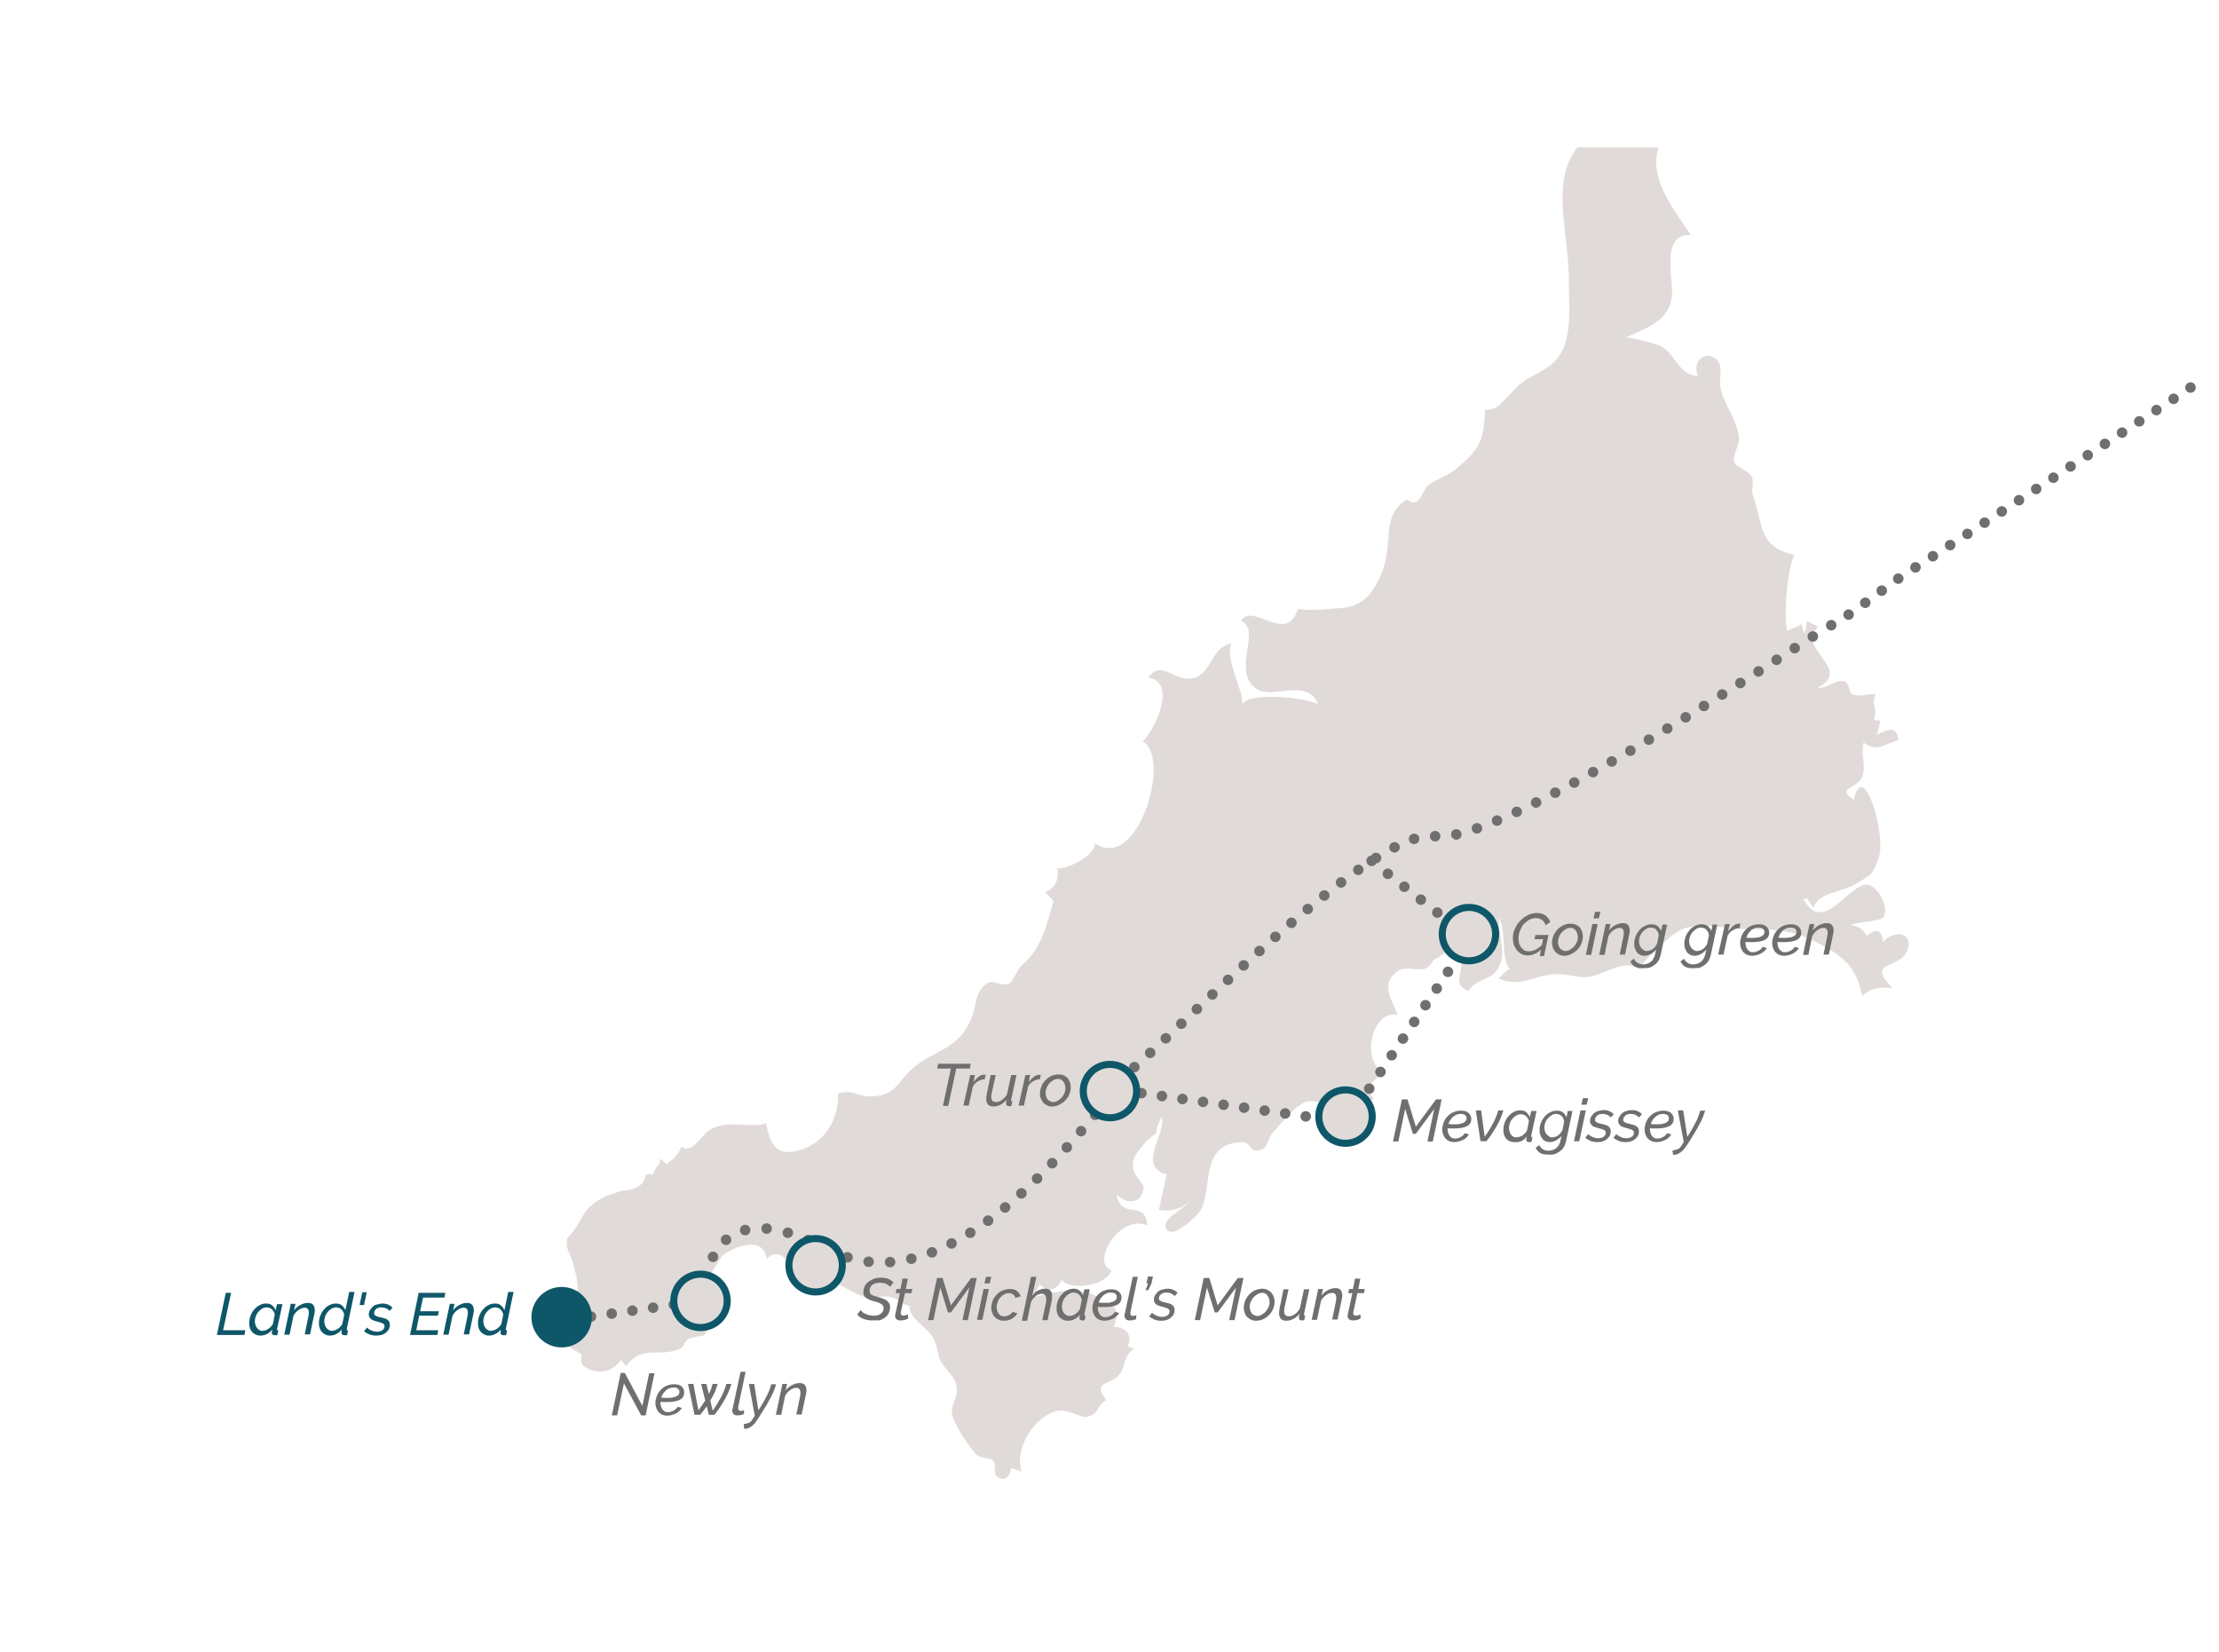 <?xml version="1.0" encoding="utf-8"?>
<!-- Generator: Adobe Illustrator 27.6.1, SVG Export Plug-In . SVG Version: 6.00 Build 0)  -->
<svg version="1.1" id="Livello_1" xmlns="http://www.w3.org/2000/svg" xmlns:xlink="http://www.w3.org/1999/xlink" x="0px" y="0px"
	 viewBox="0 0 747.9 556.7" style="enable-background:new 0 0 747.9 556.7;" xml:space="preserve">
<style type="text/css">
	.st0{fill:#E0DBD9;}
	.st1{fill:none;stroke:#706F6F;stroke-width:3.546;stroke-linecap:round;stroke-linejoin:round;stroke-dasharray:0,6.924;}
	.st2{fill:none;stroke:#706F6F;stroke-width:3.546;stroke-linecap:round;stroke-linejoin:round;stroke-dasharray:0,6.89;}
	.st3{fill:none;stroke:#706F6F;stroke-width:3.546;stroke-linecap:round;stroke-linejoin:round;stroke-dasharray:0,7.254;}
	.st4{fill:none;stroke:#706F6F;stroke-width:3.546;stroke-linecap:round;stroke-linejoin:round;stroke-dasharray:0,7.19;}
	.st5{fill:none;stroke:#706F6F;stroke-width:3.546;stroke-linecap:round;stroke-linejoin:round;stroke-dasharray:0,7.884;}
	.st6{fill:none;stroke:#706F6F;stroke-width:3.546;stroke-linecap:round;stroke-linejoin:round;stroke-dasharray:0,7.265;}
	.st7{fill:none;stroke:#706F6F;stroke-width:3.546;stroke-linecap:round;stroke-linejoin:round;stroke-dasharray:0,7.294;}
	.st8{fill:none;stroke:#706F6F;stroke-width:3.546;stroke-linecap:round;stroke-linejoin:round;}
	.st9{fill:none;stroke:#706F6F;stroke-width:3.546;stroke-linecap:round;stroke-linejoin:round;stroke-dasharray:0,6.992;}
	.st10{fill:none;stroke:#706F6F;stroke-width:3.546;stroke-linecap:round;stroke-linejoin:round;stroke-dasharray:0,6.781;}
	.st11{fill:none;stroke:#706F6F;stroke-width:3.546;stroke-linecap:round;stroke-linejoin:round;stroke-dasharray:0,7.062;}
	.st12{fill:none;stroke:#0E5769;stroke-width:2.38;stroke-miterlimit:10;}
	.st13{fill:#706F6F;}
	.st14{fill:#0E5769;}
	.st15{fill:none;stroke:#706F6F;stroke-width:3.546;stroke-linecap:round;stroke-linejoin:round;stroke-dasharray:0,7.045;}
</style>
<g>
	<path class="st0" d="M531.6,49.7H559c-3.3,10.5,4.7,20.2,10.9,29.5c-10.5-0.7-5.7,15.5-6.4,20.9c-1.2,8.5-9.3,10.7-15.5,13.6
		c2.6,0.3,10.7,2.1,12.4,3.3c4.7,3.3,5.3,9,11.9,9.8c-2.2-5,2.4-9,6.2-5.7c2.4,2.1,1,6,1.2,8.6c0.5,5.2,5.9,11.9,6.4,17.6
		c0.3,2.4-2.2,6.2-1.6,8.3c0.7,2.2,5.2,2.9,6,5.2c0.7,1.7-0.3,4.3,0.3,6c3.6,10.2,1.6,17.4,14,20.2c-2.4,4.1-3.8,21.6-2.4,25.7
		c1.2-1,3.5-1.2,4.7-2.4c0.3,1.2,0.9,2.4,1.2,3.6c0-1.2,0.7-3.1,0.7-4.7c1.2,0.7,2.6,1.4,3.8,2.1c-7.8,7.4,12.1,14.1-0.2,20.5
		c3.8,0.2,5.5-2.8,9-2.2c1.7,0.2,1.4,3.8,2.9,4.5c1.9,0.7,5.7-0.2,7.8-0.3c-1.9,3.3,0.7,4.7-0.7,8.8c0.7,0.2,1.6,0.2,2.2,0.3
		c-0.5,1.6-0.7,3.1-1.2,4.7c3.5-1.7,6.9-3.3,7.2,1.9c-4.3,1-7.4,4.3-11.7,0.7c-1,4.7,1,8.1-0.5,11.7c-1.7,4-9,3.5-2.8,7.6
		c3.3-14.3,10.9,11.7,8.5,19.3c-2.1,6.2-2.6,6-8.6,9.5c-4.7,2.6-11.7,2.4-13.5,7.6c-0.7-1-1.4-2.1-2.1-3.1c-0.3,0-0.9,0.2-1.2,0.2
		c6.6,12.6,15.7-5.9,21.7-4.8c3.3,0.5,7.4,7.8,5.2,10.9c-1,1.4-9.3,1.7-11,2.6c4.3,1.2,3.3,1.2,5.5,3.6c3.1-2.6,5-2.1,5.3,2.1
		c5.2-5,11-2.1,7.8,3.8c-2.9,5.2-13.5,2.8-4.5,11.9c-3.6-0.7-7.6-0.2-10.2,2.6c-2.1-9.5-5.3-12.9-15.7-18.3
		c-7.6-4-14.8-4.3-23.5-4.3c-6,0-15.2-2.4-21.4,0c-3.6,1.4-13.5,10.5-14.3,13.5c-4.5-2.8-8.6-0.3-12.6,1.2c-7.6,2.9-6.6,1-15,0.5
		c-7.1-0.3-12.8,5-20.2,1.4c1.4-0.9,1.9-2.2,3.8-3.1c-3.1-4.1-0.9-11.6-3.6-17.4c-0.2,4,1.6,11.2,1,13.6c-1.6,8.6-8.3,5.9-11.2,11.2
		c-6.7-2.6-0.3-7.6-3.3-11.4c-3.6-4.5-4.7-0.7-7.8,0.5c-1.4,0.5-1.2,2.4-3.5,3.3c-2.8,1-6.7-1-9.3,0.9c-6,4.3-2.2,9.1,0,14.7
		c-9.1-1.9-12.8,16.9-4,19.5c-3.8,1.9-7.9,5.3-4,8.8c-5,1.7-4,6.9-7.2,7.2c1.6-0.2-6.7-4.8-7.1-4.8c-2.2-0.9-6.2-2.1-8.6-1.4
		c-3.5,1-9.3,8.3-11.6,10.9c-0.9,1-1.4,4.7-3.6,5.3c-4.3,1.4-2.9-2.9-6.9-2.6c-14.5,1-8.8,16.7-14,23.8c-0.7,0.9-8.1,8.5-10.7,5.9
		c-3.1-3.3,5.7-7.1,7.2-9.5c-2.4,2.1-6,3.5-10,2.6c0.9-4,1.7-7.9,2.6-11.9c-10.4-2.9,0.3-14.1-1.7-19.5c0.3-1-2.9,6.7-1.4,5.2
		c0,0-4,3.3-3.8,3.1c-1.9,2.8-4.5,4.5-4.5,8.1c0,3.8,4,5.9,3.6,7.9c-0.7,5.3-5.9,5.3-9.1,1.9c1.6,9.1,9.8,1.4,10.4,10.5
		c-9.3-4.1-19.3,12.8-12.1,15c-1.6,5.9-15.5,6.9-16.7,3.1c-1.6,4-5.3,4.7-7.4,1.6c-0.5,1-1.7,3.5-2.2,4.5c7.2-1.9,15.9-4.1,22.4,0.3
		c-0.3,0.5-0.7,1.2-1,1.7c6.2-1.6,7.8,2.8,5.7,7.9c4.1,0.2,6.4,2.8,4.7,6.6c0.7,0.3,1.6,0.7,2.2,0.9c-3.6,1.9-2.9,5.9-5,8.6
		c-2.9,3.8-9.5,2.1-4.5,8.6c-4,2.8-1.9,4.7-6.6,5.7c-1.7,0.3-6.7-2.6-9.3-2.1c-7.9,1.2-15.2,12.6-12.6,20.5
		c-1.2-0.3-2.2-0.9-3.5-1.2c-0.5,3.3-2.2,4.7-4.8,2.9c-1.4-0.9,0-4.5-1.4-5.5c-1-0.7-4.7-0.9-5.5-1.9c-2.6-2.8-8.1-10.5-8.3-14.5
		c0-3.5,2.6-4.8,1.4-9.3c-0.9-3.3-3.6-4.7-5.2-7.8c-1.2-2.4-0.9-4.8-2.6-7.8c-2.6-4.3-7.6-5.9-7.9-10.7c-2.4-0.3-3.1-2.2-6-2.9
		c-3.3-0.9-6.9,0.9-9.5-0.2c-9.5-3.8-7.8-6.9-18.1-2.6c0.5-4.8-4.3-9.5-8.1-5.3c2.6-4.3-2.8-9-6.4-4.8c-1-8.3-11.6-4.1-15.4-0.7
		c1-1-4,6.7-3.8,5.9c-0.5,3.8,3.3,6.4,3.1,10c0,2.1-3.8,9.1-5.2,10.7c0.5-0.5-4.8,0.9-4.8,0.9c-2.4,1.4-1.2,2.8-3.5,3.6
		c-6.7,2.8-12.4-1.6-17.8,5.7c-0.5-0.7-1.2-1.4-1.7-2.1c-3.3,4.8-8.8,4.8-12.4,2.2c-2.1-1.6-0.3-3.3-1-4c-0.7-0.7-4.3-2.8-4.3-2.6
		c-3.6-6.4-1.9-5.5,0.5-10.9c2.8-6,3.5-8.6,1.2-16.7c-1.2-4.7-2.8-4.8-2.1-9.1c0,0.5,3.5-4.1,3.6-4.7c2.1-3.1,1.9-4.3,5.7-7.2
		c2.6-1.9,4-2.4,7.8-3.6c3.8-1,4.1-0.3,7.1-2.1c3.3-1.9,0.5-4.7,4.7-3.8c0.7-2.4,2.2-3.1,2.6-5.3c0.7,0.7,1.2,1.2,1.9,1.9
		c2.8-2.1,4-3.3,5-5.9c4.3,2.6,6.2-4.1,10.5-6.2c5.7-2.9,12.9,0,18.1-1.7c1.6,9,5,11.4,12.8,8.5c7.6-2.8,11.9-10.9,11.4-18.5
		c4.7-1.7,6.7,1,11.2,0.9c8.8-0.3,8.5-4.8,14.3-9.7c6.9-5.9,15-6,19.3-16.2c2.4-5.7,1-8.8,5.3-12.1c2.2-1.6,5.7,1.2,7.6,0
		c1.6-1,2.6-4.7,4.3-6.2c7.2-6,8.5-14.7,10.7-21.6c-0.9-1-1.9-2.1-2.8-3.1c3.5-1.2,4.7-4.5,4-7.9c3.1,0.3,12.6-4,12.8-8.5
		c14.5,10,25.9-29.3,16-34.3c4.3-4.1,11.7-20,1.9-21.6c5-6.7,9.3,2.9,16.4-0.2c5-2.2,5.3-10.2,11.6-11.2c-2.1,5.5,3.8,15,3.8,20.4
		c2.1-4.1,20.7-2.4,25.4,0c-3.6-9.3-15.7-1-21.2-5.5c-7.8-6.4,2.4-19.5-4.8-22.6c4.3-6.4,15.2,8.3,19.3-4c4.3,0.7,7.8,0.2,13.5-0.2
		c7.6-0.3,11.2-4,14.3-11c4.8-10.7-0.3-19.8,8.8-25.7c4.5,3.3,4.8-2.4,7.2-4.7c1.7-1.6,6.4-3.1,9-5.2c7.4-6.2,10-8.8,10.2-20.4
		c3.6,0.7,6-2.6,8.6-5.3c4.3-4.8,5.5-4.7,11.6-8.3c9.7-5.9,8.1-17.4,8.1-28C529.2,79,522.1,62.1,531.6,49.7"/>
	<path class="st1" d="M732.6,134.4c-17.5,11.5-69.7,45.8-84,54.9"/>
	<path class="st2" d="M639.8,195c-6.6,4.7-14.1,10.6-19.6,14"/>
	<path class="st3" d="M611,214.5c-22.8,14.6-98.6,64.8-123.7,67.3"/>
	<path class="st4" d="M476.6,282.7c-26.2,8.5-82.4,67.7-97,79.2"/>
	<path class="st5" d="M374.2,371c-0.1-0.6,0-2.3,0.4-3.9"/>
	<path class="st6" d="M369.1,375.7c-13.4,15.6-50.9,61.8-86.8,46.8"/>
	<path class="st7" d="M272.4,417.9c-29.1-12.4-34.1,7.6-34.9,16.2"/>
	<path class="st8" d="M237.3,437.7L237.3,437.7 M279,421L279,421 M374.2,371L374.2,371 M376.6,363.9L376.6,363.9 M483.7,281.8
		L483.7,281.8 M617.2,210.7L617.2,210.7 M645.6,191.2L645.6,191.2 M738.3,130.6L738.3,130.6"/>
</g>
<line class="st9" x1="384.7" y1="368.4" x2="450.5" y2="377.7"/>
<line class="st10" x1="457.7" y1="372.5" x2="493.7" y2="319.1"/>
<line class="st11" x1="490" y1="311.9" x2="465" y2="292.3"/>
<path class="st8" d="M462.3,290.1L462.3,290.1 M495.6,316.3L495.6,316.3 M453.9,378.2L453.9,378.2 M377.8,367.5L377.8,367.5"/>
<g>
	<path class="st0" d="M374.1,376.7c5,0,9-4,9-9s-4-9-9-9c-5,0-9,4-9,9S369.2,376.7,374.1,376.7"/>
	<ellipse transform="matrix(1 -1.903152e-03 1.903152e-03 1 -0.699 0.713)" class="st12" cx="374.1" cy="367.7" rx="9" ry="9"/>
	<path class="st0" d="M453.5,385.3c5,0,9-4,9-9c0-5-4-9-9-9c-5,0-9,4-9,9C444.5,381.3,448.6,385.3,453.5,385.3"/>
	<ellipse transform="matrix(1 -1.906778e-03 1.906778e-03 1 -0.717 0.866)" class="st12" cx="453.5" cy="376.3" rx="9" ry="9"/>
	<path class="st0" d="M495.1,323.8c5,0,9-4,9-9s-4-9-9-9c-5,0-9,4-9,9S490.1,323.8,495.1,323.8"/>
	<ellipse transform="matrix(1 -1.901342e-03 1.901342e-03 1 -0.598 0.942)" class="st12" cx="495.1" cy="314.8" rx="9" ry="9"/>
	<path class="st0" d="M274.9,435.4c5,0,9-4,9-9c0-5-4-9-9-9c-5,0-9,4-9,9C265.9,431.4,269.9,435.4,274.9,435.4"/>
	<ellipse transform="matrix(1 -1.902247e-03 1.902247e-03 1 -0.811 0.524)" class="st12" cx="274.9" cy="426.4" rx="9" ry="9"/>
</g>
<g>
	<path class="st13" d="M320.5,360.1h-4.6l0.3-1.6h11l-0.3,1.6h-4.6l-2.7,12.6h-1.8L320.5,360.1z"/>
	<path class="st13" d="M327,362.3h1.6l-0.5,2.4c0.5-0.7,1.1-1.3,1.7-1.8s1.3-0.7,1.9-0.7c0.1,0,0.2,0,0.3,0s0.2,0,0.2,0l-0.3,1.5
		c-0.8,0-1.6,0.3-2.3,0.7c-0.7,0.4-1.3,1-1.7,1.8l-1.4,6.4h-1.8L327,362.3z"/>
	<path class="st13" d="M334.8,372.9c-1.6,0-2.4-0.9-2.4-2.6c0-0.5,0.1-1,0.2-1.7l1.3-6.3h1.7l-1.3,5.9c-0.1,0.5-0.2,1-0.2,1.4
		c0,1.2,0.5,1.8,1.6,1.8c0.7,0,1.3-0.2,2-0.7c0.7-0.5,1.3-1.1,1.7-1.9l1.4-6.5h1.8l-1.8,8.3c0,0.1,0,0.1,0,0.1c0,0,0,0.1,0,0.1
		c0,0.2,0.1,0.4,0.4,0.4l-0.3,1.5c-0.1,0-0.3,0-0.4,0.1s-0.2,0-0.3,0c-0.4,0-0.6-0.1-0.8-0.2c-0.2-0.2-0.3-0.4-0.3-0.6
		c0-0.1,0-0.3,0-0.5c0-0.2,0.1-0.5,0.2-1c-0.6,0.8-1.3,1.4-2.1,1.8C336.5,372.7,335.7,372.9,334.8,372.9z"/>
	<path class="st13" d="M345.6,362.3h1.6l-0.5,2.4c0.5-0.7,1.1-1.3,1.7-1.8s1.3-0.7,1.9-0.7c0.1,0,0.2,0,0.3,0s0.2,0,0.2,0l-0.3,1.5
		c-0.8,0-1.6,0.3-2.3,0.7c-0.7,0.4-1.3,1-1.7,1.8l-1.4,6.4h-1.8L345.6,362.3z"/>
	<path class="st13" d="M354.6,372.9c-0.6,0-1.2-0.1-1.7-0.4s-0.9-0.5-1.3-0.9c-0.3-0.4-0.6-0.9-0.8-1.4c-0.2-0.5-0.3-1.1-0.3-1.7
		c0-0.8,0.2-1.6,0.5-2.4c0.3-0.8,0.8-1.5,1.4-2.1c0.6-0.6,1.2-1.1,2-1.4c0.8-0.4,1.6-0.5,2.4-0.5c0.6,0,1.2,0.1,1.7,0.3
		c0.5,0.2,0.9,0.5,1.3,0.9s0.6,0.9,0.8,1.4c0.2,0.5,0.3,1.1,0.3,1.7c0,0.8-0.2,1.6-0.5,2.4c-0.3,0.8-0.8,1.5-1.4,2.1s-1.3,1.1-2,1.4
		C356.3,372.7,355.5,372.9,354.6,372.9z M354.9,371.4c0.5,0,1-0.1,1.5-0.4s0.9-0.6,1.3-1c0.4-0.4,0.7-0.9,1-1.5s0.4-1.2,0.4-1.8
		c0-0.4-0.1-0.8-0.2-1.2s-0.3-0.7-0.5-1s-0.5-0.5-0.8-0.7c-0.3-0.2-0.7-0.2-1-0.2c-0.5,0-1,0.1-1.5,0.4c-0.5,0.3-0.9,0.6-1.3,1
		c-0.4,0.4-0.7,0.9-1,1.5c-0.2,0.6-0.4,1.2-0.4,1.8c0,0.4,0.1,0.8,0.2,1.2c0.1,0.4,0.3,0.7,0.5,1c0.2,0.3,0.5,0.5,0.8,0.6
		S354.6,371.4,354.9,371.4z"/>
</g>
<g>
	<path class="st13" d="M472.5,370.5h1.9l2.8,9.2l6.8-9.2h1.9l-3,14.2h-1.8l2.3-11l-6.2,8.4h-1l-2.6-8.4l-2.3,11h-1.8L472.5,370.5z"
		/>
	<path class="st13" d="M490.2,384.9c-0.7,0-1.2-0.1-1.7-0.3c-0.5-0.2-0.9-0.5-1.3-0.9c-0.4-0.4-0.6-0.9-0.8-1.4
		c-0.2-0.5-0.3-1.1-0.3-1.7c0-0.8,0.2-1.6,0.5-2.4c0.3-0.8,0.8-1.5,1.3-2c0.6-0.6,1.2-1.1,2-1.4s1.6-0.5,2.5-0.5
		c1,0,1.9,0.2,2.5,0.7c0.6,0.5,1,1.2,1,2.1c0,1.1-0.5,1.9-1.4,2.4s-2.4,0.8-4.3,0.8c-0.3,0-0.7,0-1.1,0c-0.4,0-0.8,0-1.2-0.1
		c0,0.1,0,0.2,0,0.2s0,0.2,0,0.2c0,0.4,0.1,0.8,0.2,1.2c0.1,0.4,0.3,0.7,0.5,1c0.2,0.3,0.5,0.5,0.8,0.7c0.3,0.2,0.7,0.2,1.1,0.2
		c0.6,0,1.2-0.2,1.8-0.5s1-0.7,1.4-1.3l1.4,0.4c-0.2,0.4-0.5,0.7-0.9,1.1s-0.8,0.6-1.2,0.8c-0.4,0.2-0.9,0.4-1.4,0.5
		C491.2,384.8,490.7,384.9,490.2,384.9z M492.3,375.4c-0.6,0-1.1,0.1-1.5,0.3s-0.9,0.5-1.2,0.8c-0.3,0.3-0.6,0.7-0.9,1.1
		c-0.2,0.4-0.4,0.8-0.5,1.2c0.4,0,0.8,0.1,1.1,0.1c0.4,0,0.7,0,1,0c0.8,0,1.4,0,1.9-0.2c0.5-0.1,0.9-0.2,1.2-0.4
		c0.3-0.2,0.5-0.4,0.7-0.6c0.1-0.2,0.2-0.5,0.2-0.8c0-0.5-0.2-0.9-0.5-1.1C493.4,375.5,493,375.4,492.3,375.4z"/>
	<path class="st13" d="M497.4,374.2h1.8l1.2,8.9c1.1-1.5,2-3,2.8-4.5c0.8-1.5,1.4-3,1.8-4.4h1.7c-0.5,1.7-1.2,3.5-2.2,5.2
		s-2.1,3.5-3.5,5.2H499L497.4,374.2z"/>
	<path class="st13" d="M510.4,384.9c-0.6,0-1.1-0.1-1.6-0.3c-0.5-0.2-0.8-0.5-1.2-0.9c-0.3-0.4-0.6-0.9-0.7-1.4
		c-0.2-0.5-0.2-1.1-0.2-1.7c0-0.8,0.2-1.7,0.5-2.4c0.3-0.8,0.7-1.5,1.3-2.1c0.5-0.6,1.1-1.1,1.8-1.4c0.7-0.4,1.4-0.5,2.2-0.5
		c0.8,0,1.5,0.2,2,0.7s0.9,1,1.1,1.6l0.5-2.1h1.8l-1.8,8.3c0,0.1,0,0.1,0,0.1s0,0.1,0,0.1c0,0.2,0.1,0.4,0.4,0.4l-0.3,1.5
		c-0.1,0-0.3,0-0.4,0.1c-0.1,0-0.2,0-0.3,0c-0.4,0-0.7-0.1-0.8-0.2c-0.2-0.2-0.3-0.4-0.3-0.6c0-0.2,0.1-0.6,0.2-1.1
		c-0.5,0.7-1.1,1.2-1.9,1.6S511.1,384.9,510.4,384.9z M511.2,383.3c0.3,0,0.6-0.1,1-0.2s0.7-0.3,1-0.5c0.3-0.2,0.6-0.5,0.9-0.8
		c0.3-0.3,0.5-0.6,0.6-0.9l0.6-3c0-0.3-0.1-0.6-0.3-0.9c-0.2-0.3-0.4-0.6-0.6-0.8s-0.5-0.4-0.8-0.5c-0.3-0.1-0.6-0.2-0.9-0.2
		c-0.6,0-1.1,0.1-1.6,0.4s-0.9,0.6-1.3,1.1c-0.4,0.4-0.7,0.9-0.9,1.5c-0.2,0.6-0.3,1.1-0.3,1.7c0,0.4,0.1,0.8,0.2,1.2
		c0.1,0.4,0.3,0.7,0.5,1s0.5,0.5,0.8,0.7S510.8,383.3,511.2,383.3z"/>
	<path class="st13" d="M521.6,389.1c-1.1,0-2-0.2-2.6-0.6c-0.6-0.4-1.1-1-1.4-1.7l1.2-0.9c0.3,0.6,0.7,1.1,1.2,1.4
		c0.5,0.3,1.2,0.5,1.9,0.5c0.5,0,0.9-0.1,1.3-0.2c0.4-0.1,0.8-0.3,1.2-0.6s0.7-0.6,0.9-1c0.3-0.4,0.5-0.9,0.6-1.4l0.4-1.8
		c-0.5,0.6-1.1,1.1-1.8,1.5c-0.7,0.4-1.4,0.6-2.1,0.6c-0.6,0-1.1-0.1-1.5-0.3c-0.4-0.2-0.8-0.5-1.1-0.9s-0.5-0.8-0.7-1.4
		c-0.2-0.5-0.2-1.1-0.2-1.6c0-0.8,0.2-1.7,0.5-2.4c0.3-0.8,0.8-1.5,1.3-2.1c0.5-0.6,1.2-1.1,1.9-1.4c0.7-0.4,1.5-0.5,2.2-0.5
		c0.8,0,1.5,0.2,2,0.6c0.5,0.4,0.9,1,1.2,1.6l0.4-2.1h1.6l-2.2,10.3c-0.2,0.7-0.4,1.4-0.8,2c-0.4,0.6-0.8,1-1.4,1.4
		s-1.1,0.7-1.8,0.9S522.3,389.1,521.6,389.1z M523.2,383.3c0.3,0,0.7-0.1,1-0.2c0.4-0.1,0.7-0.3,1-0.5s0.6-0.5,0.8-0.8
		c0.2-0.3,0.4-0.6,0.6-0.9l0.6-3c-0.1-0.4-0.2-0.7-0.3-1s-0.4-0.5-0.6-0.8c-0.2-0.2-0.5-0.4-0.8-0.5s-0.6-0.2-0.9-0.2
		c-0.6,0-1.1,0.1-1.6,0.4c-0.5,0.3-0.9,0.7-1.3,1.1c-0.4,0.4-0.7,0.9-0.9,1.5c-0.2,0.6-0.3,1.1-0.3,1.6c0,0.4,0.1,0.8,0.2,1.2
		c0.1,0.4,0.3,0.7,0.5,1c0.2,0.3,0.5,0.5,0.8,0.7C522.5,383.3,522.8,383.3,523.2,383.3z"/>
	<path class="st13" d="M532.7,374.2h1.8l-2.2,10.4h-1.8L532.7,374.2z M533.5,370.1h1.8l-0.5,2.2h-1.8L533.5,370.1z"/>
	<path class="st13" d="M538.4,384.9c-0.8,0-1.6-0.1-2.3-0.4c-0.7-0.3-1.3-0.6-1.8-1.1l1-1.2c0.5,0.5,1,0.8,1.5,1
		c0.5,0.2,1.1,0.4,1.8,0.4c0.8,0,1.4-0.2,1.9-0.5c0.5-0.4,0.7-0.8,0.7-1.4c0-0.4-0.2-0.7-0.6-0.9s-1-0.4-1.8-0.6
		c-0.5-0.1-0.9-0.3-1.3-0.4c-0.4-0.1-0.7-0.3-0.9-0.5c-0.2-0.2-0.4-0.4-0.5-0.6s-0.2-0.5-0.2-0.8c0-0.6,0.1-1.1,0.4-1.6
		c0.3-0.5,0.6-0.8,1-1.2c0.4-0.3,0.9-0.6,1.5-0.7c0.6-0.2,1.1-0.3,1.7-0.3c0.7,0,1.4,0.1,2,0.4c0.6,0.3,1.1,0.6,1.4,1l-1,1.1
		c-0.3-0.4-0.8-0.7-1.2-0.9s-1-0.3-1.5-0.3c-0.3,0-0.7,0-1,0.1s-0.6,0.2-0.8,0.4c-0.2,0.2-0.4,0.4-0.6,0.6c-0.1,0.3-0.2,0.5-0.2,0.9
		c0,0.4,0.2,0.6,0.5,0.8c0.3,0.2,0.8,0.4,1.5,0.5c0.5,0.1,1,0.3,1.5,0.4c0.4,0.1,0.8,0.3,1,0.5s0.5,0.4,0.6,0.7
		c0.1,0.2,0.2,0.5,0.2,0.9c0,0.5-0.1,1-0.3,1.5c-0.2,0.4-0.6,0.8-1,1.2c-0.4,0.3-0.9,0.6-1.5,0.8
		C539.7,384.8,539.1,384.9,538.4,384.9z"/>
	<path class="st13" d="M547.9,384.9c-0.8,0-1.6-0.1-2.3-0.4c-0.7-0.3-1.3-0.6-1.8-1.1l1-1.2c0.5,0.5,1,0.8,1.5,1
		c0.5,0.2,1.1,0.4,1.8,0.4c0.8,0,1.4-0.2,1.9-0.5c0.5-0.4,0.7-0.8,0.7-1.4c0-0.4-0.2-0.7-0.6-0.9s-1-0.4-1.8-0.6
		c-0.5-0.1-0.9-0.3-1.3-0.4c-0.4-0.1-0.7-0.3-0.9-0.5c-0.2-0.2-0.4-0.4-0.5-0.6s-0.2-0.5-0.2-0.8c0-0.6,0.1-1.1,0.4-1.6
		c0.3-0.5,0.6-0.8,1-1.2c0.4-0.3,0.9-0.6,1.5-0.7c0.6-0.2,1.1-0.3,1.7-0.3c0.7,0,1.4,0.1,2,0.4c0.6,0.3,1.1,0.6,1.4,1l-1,1.1
		c-0.3-0.4-0.8-0.7-1.2-0.9s-1-0.3-1.5-0.3c-0.3,0-0.7,0-1,0.1s-0.6,0.2-0.8,0.4c-0.2,0.2-0.4,0.4-0.6,0.6c-0.1,0.3-0.2,0.5-0.2,0.9
		c0,0.4,0.2,0.6,0.5,0.8c0.3,0.2,0.8,0.4,1.5,0.5c0.5,0.1,1,0.3,1.5,0.4c0.4,0.1,0.8,0.3,1,0.5s0.5,0.4,0.6,0.7
		c0.1,0.2,0.2,0.5,0.2,0.9c0,0.5-0.1,1-0.3,1.5c-0.2,0.4-0.6,0.8-1,1.2c-0.4,0.3-0.9,0.6-1.5,0.8
		C549.2,384.8,548.6,384.9,547.9,384.9z"/>
	<path class="st13" d="M558.4,384.9c-0.7,0-1.2-0.1-1.7-0.3c-0.5-0.2-0.9-0.5-1.3-0.9c-0.4-0.4-0.6-0.9-0.8-1.4
		c-0.2-0.5-0.3-1.1-0.3-1.7c0-0.8,0.2-1.6,0.5-2.4c0.3-0.8,0.8-1.5,1.3-2c0.6-0.6,1.2-1.1,2-1.4s1.6-0.5,2.5-0.5
		c1,0,1.9,0.2,2.5,0.7c0.6,0.5,1,1.2,1,2.1c0,1.1-0.5,1.9-1.4,2.4s-2.4,0.8-4.3,0.8c-0.3,0-0.7,0-1.1,0c-0.4,0-0.8,0-1.2-0.1
		c0,0.1,0,0.2,0,0.2s0,0.2,0,0.2c0,0.4,0.1,0.8,0.2,1.2c0.1,0.4,0.3,0.7,0.5,1c0.2,0.3,0.5,0.5,0.8,0.7c0.3,0.2,0.7,0.2,1.1,0.2
		c0.6,0,1.2-0.2,1.8-0.5s1-0.7,1.4-1.3l1.4,0.4c-0.2,0.4-0.5,0.7-0.9,1.1s-0.8,0.6-1.2,0.8c-0.4,0.2-0.9,0.4-1.4,0.5
		C559.4,384.8,558.9,384.9,558.4,384.9z M560.5,375.4c-0.6,0-1.1,0.1-1.5,0.3s-0.9,0.5-1.2,0.8c-0.3,0.3-0.6,0.7-0.9,1.1
		c-0.2,0.4-0.4,0.8-0.5,1.2c0.4,0,0.8,0.1,1.1,0.1c0.4,0,0.7,0,1,0c0.8,0,1.4,0,1.9-0.2c0.5-0.1,0.9-0.2,1.2-0.4
		c0.3-0.2,0.5-0.4,0.7-0.6c0.1-0.2,0.2-0.5,0.2-0.8c0-0.5-0.2-0.9-0.5-1.1C561.6,375.5,561.1,375.4,560.5,375.4z"/>
	<path class="st13" d="M563.7,387.7c0.4-0.1,0.8-0.1,1.1-0.2c0.3-0.1,0.6-0.2,0.8-0.3c0.2-0.1,0.5-0.3,0.7-0.5
		c0.2-0.2,0.4-0.5,0.6-0.9l0.6-0.9l-2-10.7h1.8l1.4,8.9l0.7-1.1c0.6-0.9,1-1.7,1.4-2.4c0.4-0.7,0.7-1.3,1-1.9
		c0.3-0.6,0.5-1.1,0.7-1.7s0.4-1.1,0.5-1.7h1.7c-0.2,0.6-0.4,1.2-0.6,1.8c-0.2,0.6-0.5,1.1-0.8,1.8c-0.3,0.6-0.7,1.3-1.1,2.1
		c-0.4,0.8-1,1.7-1.6,2.7l-1.6,2.6c-0.5,0.7-0.9,1.3-1.3,1.8c-0.4,0.5-0.8,0.9-1.2,1.2s-0.8,0.5-1.2,0.7c-0.4,0.1-0.9,0.2-1.4,0.2
		L563.7,387.7z"/>
</g>
<g>
	<path class="st13" d="M293.9,445c-1,0-2-0.2-2.8-0.5c-0.9-0.3-1.6-0.8-2.2-1.5l1.2-1.5c0.1,0.2,0.4,0.5,0.6,0.7
		c0.3,0.2,0.6,0.4,1,0.6c0.4,0.2,0.8,0.3,1.2,0.4c0.5,0.1,0.9,0.2,1.5,0.2c1.1,0,1.9-0.2,2.5-0.7c0.6-0.4,0.9-1.1,0.9-1.9
		c0-0.3-0.1-0.6-0.2-0.8s-0.4-0.4-0.7-0.6c-0.3-0.2-0.6-0.3-1-0.5c-0.4-0.1-0.9-0.3-1.4-0.4c-0.5-0.1-1-0.3-1.5-0.5
		c-0.4-0.2-0.8-0.4-1.1-0.6c-0.3-0.2-0.5-0.5-0.7-0.8c-0.2-0.3-0.2-0.7-0.2-1.1c0-0.8,0.2-1.5,0.5-2.1c0.3-0.6,0.7-1.1,1.3-1.5
		s1.2-0.7,1.9-1s1.5-0.3,2.3-0.3c0.9,0,1.7,0.1,2.4,0.4c0.7,0.3,1.3,0.7,1.7,1.2l-1.1,1.5c-0.1-0.2-0.3-0.4-0.5-0.5
		c-0.2-0.2-0.5-0.3-0.8-0.5c-0.3-0.1-0.6-0.3-1-0.3c-0.4-0.1-0.7-0.1-1.1-0.1c-1.2,0-2.1,0.3-2.7,0.8c-0.6,0.5-0.8,1.2-0.8,2
		c0,0.3,0.1,0.5,0.2,0.8s0.3,0.4,0.6,0.5c0.3,0.2,0.6,0.3,0.9,0.4s0.8,0.2,1.3,0.4c0.6,0.1,1.1,0.3,1.6,0.5c0.5,0.2,0.9,0.4,1.2,0.6
		c0.3,0.3,0.6,0.6,0.8,0.9c0.2,0.3,0.3,0.8,0.3,1.3c0,0.8-0.2,1.5-0.5,2.1c-0.3,0.6-0.7,1.1-1.3,1.5s-1.2,0.7-1.9,0.9
		C295.5,444.9,294.7,445,293.9,445z"/>
	<path class="st13" d="M303.5,445c-0.5,0-1-0.1-1.3-0.4c-0.4-0.3-0.5-0.7-0.5-1.2c0-0.2,0-0.4,0.1-0.6l1.5-7h-1.4l0.3-1.4h1.3
		l0.7-3.5h1.8l-0.7,3.5h2.2l-0.3,1.4H305l-1.4,6.5c0,0.1,0,0.2,0,0.3c0,0.3,0.1,0.5,0.3,0.6c0.2,0.1,0.4,0.2,0.6,0.2
		c0.3,0,0.6-0.1,0.9-0.2c0.3-0.1,0.5-0.2,0.6-0.3l0.1,1.4c-0.2,0.2-0.6,0.3-1.1,0.5C304.6,444.9,304.1,445,303.5,445z"/>
	<path class="st13" d="M315.8,430.7h1.9l2.8,9.2l6.8-9.2h1.9l-3,14.2h-1.8l2.3-11l-6.2,8.4h-1l-2.6-8.4l-2.3,11h-1.8L315.8,430.7z"
		/>
	<path class="st13" d="M331.5,434.4h1.8l-2.2,10.4h-1.8L331.5,434.4z M332.3,430.3h1.8l-0.5,2.2h-1.8L332.3,430.3z"/>
	<path class="st13" d="M338.2,445.1c-0.6,0-1.2-0.1-1.7-0.4c-0.5-0.2-0.9-0.5-1.3-0.9c-0.4-0.4-0.6-0.9-0.8-1.4s-0.3-1.1-0.3-1.7
		c0-0.8,0.2-1.6,0.5-2.4c0.3-0.8,0.8-1.5,1.3-2c0.6-0.6,1.2-1.1,2-1.4s1.6-0.5,2.5-0.5c1,0,1.8,0.2,2.4,0.7s1,1.1,1.2,1.8l-1.8,0.5
		c-0.1-0.5-0.4-0.9-0.8-1.2c-0.4-0.3-0.9-0.4-1.4-0.4c-0.5,0-1,0.1-1.5,0.4c-0.5,0.2-0.9,0.6-1.3,1c-0.4,0.4-0.7,0.9-0.9,1.5
		c-0.2,0.6-0.4,1.2-0.4,1.8c0,0.4,0.1,0.8,0.2,1.2c0.1,0.4,0.3,0.7,0.5,1s0.5,0.5,0.8,0.7c0.3,0.2,0.7,0.2,1,0.2
		c0.3,0,0.6,0,0.9-0.1c0.3-0.1,0.6-0.2,0.8-0.3s0.5-0.3,0.7-0.5c0.2-0.2,0.4-0.4,0.5-0.6l1.6,0.5c-0.2,0.4-0.5,0.7-0.9,1.1
		c-0.3,0.3-0.7,0.6-1.1,0.8s-0.9,0.4-1.3,0.5C339.2,445,338.7,445.1,338.2,445.1z"/>
	<path class="st13" d="M347.5,430.3h1.8l-1.4,6.4c0.6-0.8,1.2-1.4,2-1.8c0.8-0.4,1.5-0.6,2.3-0.6c0.9,0,1.5,0.2,1.9,0.7
		c0.4,0.5,0.5,1.1,0.5,1.9c0,0.6-0.1,1.2-0.2,1.8l-1.3,6.2h-1.8l1.2-5.8c0.1-0.3,0.1-0.5,0.1-0.7c0-0.2,0-0.4,0-0.6
		c0-1.2-0.5-1.8-1.5-1.8c-0.3,0-0.7,0.1-1,0.2s-0.7,0.3-1,0.6c-0.3,0.2-0.6,0.5-0.9,0.9c-0.3,0.3-0.5,0.7-0.7,1.1l-1.3,6.3h-1.8
		L347.5,430.3z"/>
	<path class="st13" d="M359.8,445.1c-0.6,0-1.1-0.1-1.6-0.4c-0.5-0.2-0.8-0.5-1.2-0.9s-0.6-0.9-0.7-1.4c-0.2-0.5-0.2-1.1-0.2-1.7
		c0-0.8,0.2-1.7,0.5-2.4c0.3-0.8,0.7-1.5,1.3-2.1c0.5-0.6,1.1-1.1,1.8-1.4s1.4-0.5,2.2-0.5c0.8,0,1.5,0.2,2,0.7s0.9,1,1.1,1.6
		l0.5-2.1h1.8l-1.8,8.3c0,0.1,0,0.1,0,0.1c0,0,0,0.1,0,0.1c0,0.2,0.1,0.4,0.4,0.4l-0.3,1.5c-0.1,0-0.3,0-0.4,0.1c-0.1,0-0.2,0-0.3,0
		c-0.4,0-0.7-0.1-0.8-0.2s-0.3-0.4-0.3-0.7c0-0.2,0.1-0.6,0.2-1.1c-0.5,0.7-1.1,1.2-1.9,1.6S360.5,445.1,359.8,445.1z M360.5,443.5
		c0.3,0,0.6-0.1,1-0.2s0.7-0.3,1-0.5c0.3-0.2,0.6-0.5,0.9-0.8c0.3-0.3,0.5-0.6,0.6-0.9l0.6-3c0-0.3-0.1-0.6-0.3-1
		c-0.2-0.3-0.4-0.6-0.6-0.8c-0.2-0.2-0.5-0.4-0.8-0.5c-0.3-0.1-0.6-0.2-0.9-0.2c-0.6,0-1.1,0.1-1.6,0.4c-0.5,0.3-0.9,0.6-1.3,1.1
		c-0.4,0.4-0.7,1-0.9,1.5c-0.2,0.6-0.3,1.1-0.3,1.7c0,0.4,0.1,0.8,0.2,1.2c0.1,0.4,0.3,0.7,0.5,1c0.2,0.3,0.5,0.5,0.8,0.7
		C359.8,443.5,360.1,443.5,360.5,443.5z"/>
	<path class="st13" d="M372.3,445.1c-0.7,0-1.2-0.1-1.7-0.3c-0.5-0.2-0.9-0.5-1.3-0.9c-0.4-0.4-0.6-0.9-0.8-1.4
		c-0.2-0.5-0.3-1.1-0.3-1.7c0-0.8,0.2-1.6,0.5-2.4c0.3-0.8,0.8-1.5,1.3-2c0.6-0.6,1.2-1.1,2-1.4s1.6-0.5,2.5-0.5
		c1,0,1.9,0.2,2.5,0.7c0.6,0.5,1,1.2,1,2.1c0,1.1-0.5,1.9-1.4,2.4s-2.4,0.8-4.3,0.8c-0.3,0-0.7,0-1.1,0c-0.4,0-0.8,0-1.2-0.1
		c0,0.1,0,0.2,0,0.2c0,0.1,0,0.2,0,0.2c0,0.4,0.1,0.8,0.2,1.2c0.1,0.4,0.3,0.7,0.5,1s0.5,0.5,0.8,0.7c0.3,0.2,0.7,0.2,1.1,0.2
		c0.6,0,1.2-0.2,1.8-0.5s1-0.7,1.4-1.3l1.4,0.4c-0.2,0.4-0.5,0.7-0.9,1.1s-0.8,0.6-1.2,0.8c-0.4,0.2-0.9,0.4-1.4,0.5
		S372.8,445.1,372.3,445.1z M374.4,435.6c-0.6,0-1.1,0.1-1.5,0.3s-0.9,0.5-1.2,0.8c-0.3,0.3-0.6,0.7-0.9,1.1
		c-0.2,0.4-0.4,0.8-0.5,1.2c0.4,0,0.8,0.1,1.1,0.1c0.4,0,0.7,0,1,0c0.8,0,1.4,0,1.9-0.2c0.5-0.1,0.9-0.2,1.2-0.4
		c0.3-0.2,0.5-0.4,0.7-0.6c0.1-0.2,0.2-0.5,0.2-0.8c0-0.5-0.2-0.9-0.5-1.1C375.5,435.7,375,435.6,374.4,435.6z"/>
	<path class="st13" d="M380.8,445c-0.6,0-1-0.1-1.3-0.4c-0.3-0.3-0.5-0.7-0.5-1.2c0-0.1,0-0.2,0-0.3c0-0.1,0-0.2,0.1-0.3l2.7-12.5
		h1.7l-2.5,11.9c0,0.1,0,0.1,0,0.2c0,0.1,0,0.1,0,0.2c0,0.6,0.3,0.9,0.9,0.9c0.1,0,0.3,0,0.5-0.1c0.2,0,0.4-0.1,0.6-0.2l-0.1,1.4
		c-0.3,0.1-0.7,0.2-1.1,0.3C381.4,445,381.1,445,380.8,445z"/>
	<path class="st13" d="M386.1,434.8l0.9-2.3h-0.6l0.5-2.3h1.7l-0.5,2.3l-1.1,2.3H386.1z"/>
	<path class="st13" d="M391.4,445.1c-0.8,0-1.6-0.1-2.3-0.4c-0.7-0.3-1.3-0.6-1.8-1.1l1-1.2c0.5,0.5,1,0.8,1.5,1s1.1,0.4,1.8,0.4
		c0.8,0,1.4-0.2,1.9-0.5c0.5-0.4,0.7-0.8,0.7-1.4c0-0.4-0.2-0.7-0.6-0.9c-0.4-0.2-1-0.4-1.8-0.6c-0.5-0.1-0.9-0.3-1.3-0.4
		c-0.4-0.1-0.7-0.3-0.9-0.5c-0.2-0.2-0.4-0.4-0.5-0.6s-0.2-0.5-0.2-0.8c0-0.6,0.1-1.1,0.4-1.6c0.3-0.5,0.6-0.8,1-1.2
		s0.9-0.6,1.5-0.7c0.6-0.2,1.1-0.3,1.7-0.3c0.7,0,1.4,0.1,2,0.4c0.6,0.3,1.1,0.6,1.4,1l-1,1.1c-0.3-0.4-0.8-0.7-1.2-0.9
		s-1-0.3-1.5-0.3c-0.3,0-0.7,0-1,0.1s-0.6,0.2-0.8,0.4c-0.2,0.2-0.4,0.4-0.6,0.6c-0.1,0.3-0.2,0.5-0.2,0.9c0,0.4,0.2,0.6,0.5,0.8
		c0.3,0.2,0.8,0.4,1.5,0.5c0.5,0.1,1,0.3,1.5,0.4s0.8,0.3,1,0.5c0.3,0.2,0.5,0.4,0.6,0.7c0.1,0.2,0.2,0.5,0.2,0.9
		c0,0.5-0.1,1-0.3,1.5c-0.2,0.4-0.6,0.8-1,1.2c-0.4,0.3-0.9,0.6-1.5,0.8C392.7,445,392.1,445.1,391.4,445.1z"/>
	<path class="st13" d="M405.7,430.7h1.9l2.8,9.2l6.8-9.2h1.9l-3,14.2h-1.8l2.3-11l-6.2,8.4h-1l-2.6-8.4l-2.3,11h-1.8L405.7,430.7z"
		/>
	<path class="st13" d="M423.3,445.1c-0.6,0-1.2-0.1-1.7-0.4c-0.5-0.2-0.9-0.5-1.3-0.9s-0.6-0.9-0.8-1.4c-0.2-0.5-0.3-1.1-0.3-1.7
		c0-0.8,0.2-1.6,0.5-2.4c0.3-0.8,0.8-1.5,1.4-2.1c0.6-0.6,1.2-1.1,2-1.4s1.6-0.5,2.4-0.5c0.6,0,1.2,0.1,1.7,0.4s0.9,0.5,1.3,0.9
		c0.3,0.4,0.6,0.9,0.8,1.4c0.2,0.5,0.3,1.1,0.3,1.7c0,0.8-0.2,1.6-0.5,2.4c-0.3,0.8-0.8,1.5-1.4,2.1c-0.6,0.6-1.3,1.1-2,1.4
		C425,444.9,424.2,445.1,423.3,445.1z M423.7,443.5c0.5,0,1-0.1,1.5-0.4c0.5-0.3,0.9-0.6,1.3-1s0.7-0.9,1-1.5s0.4-1.2,0.4-1.8
		c0-0.4-0.1-0.8-0.2-1.2c-0.1-0.4-0.3-0.7-0.5-1s-0.5-0.5-0.8-0.7c-0.3-0.2-0.7-0.2-1-0.2c-0.5,0-1,0.1-1.5,0.4s-0.9,0.6-1.3,1
		c-0.4,0.4-0.7,0.9-1,1.5s-0.4,1.2-0.4,1.8c0,0.4,0.1,0.8,0.2,1.2c0.1,0.4,0.3,0.7,0.5,1c0.2,0.3,0.5,0.5,0.8,0.6
		S423.3,443.5,423.7,443.5z"/>
	<path class="st13" d="M433.5,445.1c-1.6,0-2.4-0.9-2.4-2.6c0-0.5,0.1-1,0.2-1.7l1.3-6.3h1.7l-1.3,5.9c-0.1,0.5-0.2,1-0.2,1.4
		c0,1.2,0.5,1.8,1.6,1.8c0.7,0,1.3-0.2,2-0.7c0.7-0.5,1.3-1.1,1.7-1.9l1.4-6.5h1.8l-1.8,8.3c0,0.1,0,0.1,0,0.1c0,0,0,0.1,0,0.1
		c0,0.2,0.1,0.4,0.4,0.4l-0.3,1.5c-0.1,0-0.3,0-0.4,0.1c-0.1,0-0.2,0-0.3,0c-0.4,0-0.6-0.1-0.8-0.2c-0.2-0.2-0.3-0.4-0.3-0.6
		c0-0.1,0-0.3,0-0.5c0-0.2,0.1-0.5,0.2-1c-0.6,0.8-1.3,1.4-2.1,1.8S434.4,445.1,433.5,445.1z"/>
	<path class="st13" d="M444.3,434.4h1.6l-0.5,2.2c0.5-0.7,1.2-1.3,2.1-1.8c0.8-0.4,1.7-0.7,2.6-0.7c0.8,0,1.4,0.2,1.8,0.7
		c0.3,0.4,0.5,1,0.5,1.8c0,0.3,0,0.6-0.1,0.9c0,0.3-0.1,0.7-0.2,1l-1.3,6.2H449l1.2-5.8c0.1-0.6,0.2-1.1,0.2-1.5
		c0-1.1-0.5-1.7-1.4-1.7c-0.3,0-0.7,0.1-1,0.2c-0.4,0.1-0.7,0.3-1.1,0.6c-0.3,0.2-0.7,0.5-1,0.9c-0.3,0.3-0.5,0.7-0.7,1.1l-1.3,6.3
		h-1.8L444.3,434.4z"/>
	<path class="st13" d="M456,445c-0.5,0-1-0.1-1.3-0.4c-0.4-0.3-0.5-0.7-0.5-1.2c0-0.2,0-0.4,0.1-0.6l1.5-7h-1.4l0.3-1.4h1.3l0.7-3.5
		h1.8l-0.7,3.5h2.2l-0.3,1.4h-2.2l-1.4,6.5c0,0.1,0,0.2,0,0.3c0,0.3,0.1,0.5,0.3,0.6c0.2,0.1,0.4,0.2,0.6,0.2c0.3,0,0.6-0.1,0.9-0.2
		c0.3-0.1,0.5-0.2,0.6-0.3l0.1,1.4c-0.2,0.2-0.6,0.3-1.1,0.5C457.1,444.9,456.5,445,456,445z"/>
</g>
<g>
	<path class="st13" d="M519.4,320c-0.7,0.7-1.5,1.2-2.2,1.5c-0.7,0.3-1.5,0.5-2.3,0.5c-0.8,0-1.4-0.2-2.1-0.5
		c-0.6-0.3-1.1-0.8-1.6-1.3c-0.4-0.6-0.8-1.2-1-1.9c-0.2-0.7-0.3-1.5-0.3-2.2c0-1.1,0.2-2.1,0.7-3.1c0.4-1,1-1.9,1.8-2.7
		c0.7-0.8,1.6-1.4,2.6-1.9c1-0.5,2-0.7,3-0.7c1.3,0,2.3,0.3,3,0.9c0.7,0.6,1.2,1.3,1.5,2.2l-1.6,1c-0.2-0.8-0.6-1.4-1.2-1.8
		c-0.6-0.4-1.3-0.6-2.1-0.6c-0.8,0-1.5,0.2-2.2,0.6c-0.7,0.4-1.3,0.9-1.9,1.5c-0.5,0.6-0.9,1.4-1.2,2.2c-0.3,0.8-0.5,1.6-0.5,2.5
		c0,0.6,0.1,1.2,0.2,1.7c0.2,0.5,0.4,1,0.7,1.4c0.3,0.4,0.7,0.7,1.1,1c0.4,0.2,0.9,0.3,1.5,0.3c0.7,0,1.4-0.2,2.2-0.5
		c0.7-0.4,1.5-0.9,2.2-1.7l0.4-1.9h-2.9l0.3-1.4h4.4l-1.5,7.1H519L519.4,320z"/>
	<path class="st13" d="M527.2,322.1c-0.6,0-1.2-0.1-1.7-0.4s-0.9-0.5-1.3-0.9c-0.3-0.4-0.6-0.9-0.8-1.4c-0.2-0.5-0.3-1.1-0.3-1.7
		c0-0.8,0.2-1.6,0.5-2.4c0.3-0.8,0.8-1.5,1.4-2.1c0.6-0.6,1.2-1.1,2-1.4c0.8-0.4,1.6-0.5,2.4-0.5c0.6,0,1.2,0.1,1.7,0.3
		c0.5,0.2,0.9,0.5,1.3,0.9s0.6,0.9,0.8,1.4c0.2,0.5,0.3,1.1,0.3,1.7c0,0.8-0.2,1.6-0.5,2.4c-0.3,0.8-0.8,1.5-1.4,2.1s-1.3,1.1-2,1.4
		C528.9,321.9,528.1,322.1,527.2,322.1z M527.6,320.5c0.5,0,1-0.1,1.5-0.4s0.9-0.6,1.3-1c0.4-0.4,0.7-0.9,1-1.5s0.4-1.2,0.4-1.8
		c0-0.4-0.1-0.8-0.2-1.2s-0.3-0.7-0.5-1s-0.5-0.5-0.8-0.7c-0.3-0.2-0.7-0.2-1-0.2c-0.5,0-1,0.1-1.5,0.4c-0.5,0.3-0.9,0.6-1.3,1
		c-0.4,0.4-0.7,0.9-1,1.5c-0.2,0.6-0.4,1.2-0.4,1.8c0,0.4,0.1,0.8,0.2,1.2c0.1,0.4,0.3,0.7,0.5,1c0.2,0.3,0.5,0.5,0.8,0.6
		S527.2,320.5,527.6,320.5z"/>
	<path class="st13" d="M536.7,311.4h1.8l-2.2,10.4h-1.8L536.7,311.4z M537.6,307.3h1.8l-0.5,2.2h-1.8L537.6,307.3z"/>
	<path class="st13" d="M541.2,311.4h1.6l-0.5,2.2c0.5-0.7,1.2-1.3,2.1-1.8c0.8-0.4,1.7-0.7,2.6-0.7c0.8,0,1.4,0.2,1.8,0.7
		c0.3,0.4,0.5,1,0.5,1.8c0,0.3,0,0.6-0.1,0.9s-0.1,0.7-0.2,1l-1.3,6.2h-1.8l1.2-5.8c0.1-0.6,0.2-1.1,0.2-1.5c0-1.1-0.5-1.7-1.4-1.7
		c-0.3,0-0.7,0.1-1,0.2c-0.4,0.1-0.7,0.3-1.1,0.6c-0.3,0.2-0.7,0.5-1,0.9c-0.3,0.3-0.5,0.7-0.7,1.1l-1.3,6.3H539L541.2,311.4z"/>
	<path class="st13" d="M553.5,326.3c-1.1,0-2-0.2-2.6-0.6c-0.6-0.4-1.1-1-1.4-1.7l1.2-0.9c0.3,0.6,0.7,1.1,1.2,1.4s1.2,0.5,1.9,0.5
		c0.5,0,0.9-0.1,1.3-0.2c0.4-0.1,0.8-0.3,1.2-0.6s0.7-0.6,0.9-1s0.5-0.9,0.6-1.4l0.4-1.8c-0.5,0.6-1.1,1.1-1.8,1.5
		c-0.7,0.4-1.4,0.6-2.1,0.6c-0.6,0-1.1-0.1-1.5-0.3c-0.4-0.2-0.8-0.5-1.1-0.9c-0.3-0.4-0.5-0.8-0.7-1.4c-0.2-0.5-0.2-1.1-0.2-1.6
		c0-0.8,0.2-1.6,0.5-2.4s0.8-1.5,1.3-2.1c0.5-0.6,1.2-1.1,1.9-1.4c0.7-0.4,1.5-0.5,2.2-0.5c0.8,0,1.5,0.2,2,0.6
		c0.5,0.4,0.9,1,1.2,1.6l0.4-2.1h1.6l-2.2,10.3c-0.2,0.7-0.4,1.4-0.8,2s-0.8,1-1.4,1.4s-1.1,0.7-1.8,0.9
		C554.9,326.2,554.2,326.3,553.5,326.3z M555.1,320.5c0.3,0,0.7-0.1,1-0.2c0.4-0.1,0.7-0.3,1-0.5c0.3-0.2,0.6-0.5,0.8-0.8
		c0.2-0.3,0.4-0.6,0.6-0.9l0.6-3c-0.1-0.4-0.2-0.7-0.3-1c-0.2-0.3-0.4-0.5-0.6-0.8s-0.5-0.4-0.8-0.5s-0.6-0.2-0.9-0.2
		c-0.6,0-1.1,0.1-1.6,0.4c-0.5,0.3-0.9,0.7-1.3,1.1c-0.4,0.4-0.7,1-0.9,1.5c-0.2,0.6-0.3,1.1-0.3,1.6c0,0.4,0.1,0.8,0.2,1.2
		c0.1,0.4,0.3,0.7,0.5,1c0.2,0.3,0.5,0.5,0.8,0.7C554.3,320.5,554.7,320.5,555.1,320.5z"/>
	<path class="st13" d="M570.4,326.3c-1.1,0-2-0.2-2.6-0.6c-0.6-0.4-1.1-1-1.4-1.7l1.2-0.9c0.3,0.6,0.7,1.1,1.2,1.4s1.2,0.5,1.9,0.5
		c0.5,0,0.9-0.1,1.3-0.2c0.4-0.1,0.8-0.3,1.2-0.6s0.7-0.6,0.9-1s0.5-0.9,0.6-1.4l0.4-1.8c-0.5,0.6-1.1,1.1-1.8,1.5
		c-0.7,0.4-1.4,0.6-2.1,0.6c-0.6,0-1.1-0.1-1.5-0.3c-0.4-0.2-0.8-0.5-1.1-0.9c-0.3-0.4-0.5-0.8-0.7-1.4c-0.2-0.5-0.2-1.1-0.2-1.6
		c0-0.8,0.2-1.6,0.5-2.4s0.8-1.5,1.3-2.1c0.5-0.6,1.2-1.1,1.9-1.4c0.7-0.4,1.5-0.5,2.2-0.5c0.8,0,1.5,0.2,2,0.6
		c0.5,0.4,0.9,1,1.2,1.6l0.4-2.1h1.6l-2.2,10.3c-0.2,0.7-0.4,1.4-0.8,2s-0.8,1-1.4,1.4s-1.1,0.7-1.8,0.9
		C571.8,326.2,571.1,326.3,570.4,326.3z M572,320.5c0.3,0,0.7-0.1,1-0.2c0.4-0.1,0.7-0.3,1-0.5c0.3-0.2,0.6-0.5,0.8-0.8
		c0.2-0.3,0.4-0.6,0.6-0.9l0.6-3c-0.1-0.4-0.2-0.7-0.3-1c-0.2-0.3-0.4-0.5-0.6-0.8s-0.5-0.4-0.8-0.5s-0.6-0.2-0.9-0.2
		c-0.6,0-1.1,0.1-1.6,0.4c-0.5,0.3-0.9,0.7-1.3,1.1c-0.4,0.4-0.7,1-0.9,1.5c-0.2,0.6-0.3,1.1-0.3,1.6c0,0.4,0.1,0.8,0.2,1.2
		c0.1,0.4,0.3,0.7,0.5,1c0.2,0.3,0.5,0.5,0.8,0.7C571.3,320.5,571.6,320.5,572,320.5z"/>
	<path class="st13" d="M581.4,311.4h1.6l-0.5,2.4c0.5-0.7,1.1-1.3,1.7-1.8s1.3-0.7,1.9-0.7c0.1,0,0.2,0,0.3,0s0.2,0,0.2,0l-0.3,1.5
		c-0.8,0-1.6,0.3-2.3,0.7c-0.7,0.4-1.3,1-1.7,1.8l-1.4,6.4h-1.8L581.4,311.4z"/>
	<path class="st13" d="M590.6,322.1c-0.7,0-1.2-0.1-1.7-0.3c-0.5-0.2-0.9-0.5-1.3-0.9c-0.4-0.4-0.6-0.9-0.8-1.4
		c-0.2-0.5-0.3-1.1-0.3-1.7c0-0.8,0.2-1.6,0.5-2.4c0.3-0.8,0.8-1.5,1.3-2c0.6-0.6,1.2-1.1,2-1.4s1.6-0.5,2.5-0.5
		c1,0,1.9,0.2,2.5,0.7c0.6,0.5,1,1.2,1,2.1c0,1.1-0.5,1.9-1.4,2.4s-2.4,0.8-4.3,0.8c-0.3,0-0.7,0-1.1,0c-0.4,0-0.8,0-1.2-0.1
		c0,0.1,0,0.2,0,0.2s0,0.2,0,0.2c0,0.4,0.1,0.8,0.2,1.2c0.1,0.4,0.3,0.7,0.5,1c0.2,0.3,0.5,0.5,0.8,0.7c0.3,0.2,0.7,0.2,1.1,0.2
		c0.6,0,1.2-0.2,1.8-0.5s1-0.7,1.4-1.3l1.4,0.4c-0.2,0.4-0.5,0.7-0.9,1.1c-0.4,0.3-0.8,0.6-1.2,0.8c-0.4,0.2-0.9,0.4-1.4,0.5
		C591.6,322,591.1,322.1,590.6,322.1z M592.7,312.6c-0.6,0-1.1,0.1-1.5,0.3s-0.9,0.4-1.2,0.8s-0.6,0.7-0.9,1.1
		c-0.2,0.4-0.4,0.8-0.5,1.2c0.4,0,0.8,0.1,1.1,0.1c0.4,0,0.7,0,1,0c0.8,0,1.4-0.1,1.9-0.2c0.5-0.1,0.9-0.2,1.2-0.4
		c0.3-0.2,0.5-0.4,0.7-0.6c0.1-0.2,0.2-0.5,0.2-0.8c0-0.5-0.2-0.9-0.5-1.1C593.8,312.7,593.3,312.6,592.7,312.6z"/>
	<path class="st13" d="M601.4,322.1c-0.7,0-1.2-0.1-1.7-0.3c-0.5-0.2-0.9-0.5-1.3-0.9c-0.4-0.4-0.6-0.9-0.8-1.4
		c-0.2-0.5-0.3-1.1-0.3-1.7c0-0.8,0.2-1.6,0.5-2.4c0.3-0.8,0.8-1.5,1.3-2c0.6-0.6,1.2-1.1,2-1.4s1.6-0.5,2.5-0.5
		c1,0,1.9,0.2,2.5,0.7c0.6,0.5,1,1.2,1,2.1c0,1.1-0.5,1.9-1.4,2.4s-2.4,0.8-4.3,0.8c-0.3,0-0.7,0-1.1,0c-0.4,0-0.8,0-1.2-0.1
		c0,0.1,0,0.2,0,0.2s0,0.2,0,0.2c0,0.4,0.1,0.8,0.2,1.2c0.1,0.4,0.3,0.7,0.5,1c0.2,0.3,0.5,0.5,0.8,0.7c0.3,0.2,0.7,0.2,1.1,0.2
		c0.6,0,1.2-0.2,1.8-0.5s1-0.7,1.4-1.3l1.4,0.4c-0.2,0.4-0.5,0.7-0.9,1.1c-0.4,0.3-0.8,0.6-1.2,0.8c-0.4,0.2-0.9,0.4-1.4,0.5
		C602.3,322,601.8,322.1,601.4,322.1z M603.5,312.6c-0.6,0-1.1,0.1-1.5,0.3s-0.9,0.4-1.2,0.8s-0.6,0.7-0.9,1.1
		c-0.2,0.4-0.4,0.8-0.5,1.2c0.4,0,0.8,0.1,1.1,0.1c0.4,0,0.7,0,1,0c0.8,0,1.4-0.1,1.9-0.2c0.5-0.1,0.9-0.2,1.2-0.4
		c0.3-0.2,0.5-0.4,0.7-0.6c0.1-0.2,0.2-0.5,0.2-0.8c0-0.5-0.2-0.9-0.5-1.1C604.6,312.7,604.1,312.6,603.5,312.6z"/>
	<path class="st13" d="M609.9,311.4h1.6l-0.5,2.2c0.5-0.7,1.2-1.3,2.1-1.8c0.8-0.4,1.7-0.7,2.6-0.7c0.8,0,1.4,0.2,1.8,0.7
		c0.3,0.4,0.5,1,0.5,1.8c0,0.3,0,0.6-0.1,0.9s-0.1,0.7-0.2,1l-1.3,6.2h-1.8l1.2-5.8c0.1-0.6,0.2-1.1,0.2-1.5c0-1.1-0.5-1.7-1.4-1.7
		c-0.3,0-0.7,0.1-1,0.2c-0.4,0.1-0.7,0.3-1.1,0.6c-0.3,0.2-0.7,0.5-1,0.9c-0.3,0.3-0.5,0.7-0.7,1.1l-1.3,6.3h-1.8L609.9,311.4z"/>
</g>
<g>
	<path class="st13" d="M209.2,462.7h1.4l5.9,11.1l2.3-11h1.8l-3,14.2h-1.5l-5.8-10.8l-2.3,10.8h-1.8L209.2,462.7z"/>
	<path class="st13" d="M225,477.1c-0.7,0-1.2-0.1-1.7-0.3s-0.9-0.5-1.3-0.9c-0.4-0.4-0.6-0.9-0.8-1.4c-0.2-0.5-0.3-1.1-0.3-1.7
		c0-0.8,0.2-1.6,0.5-2.4s0.8-1.5,1.3-2c0.6-0.6,1.2-1.1,2-1.4s1.6-0.5,2.5-0.5c1,0,1.9,0.2,2.5,0.7c0.6,0.5,0.9,1.2,0.9,2.1
		c0,1.1-0.5,1.9-1.4,2.4c-0.9,0.5-2.4,0.8-4.3,0.8c-0.3,0-0.7,0-1.1,0c-0.4,0-0.8,0-1.2-0.1c0,0.1,0,0.2,0,0.2c0,0.1,0,0.2,0,0.2
		c0,0.4,0.1,0.8,0.2,1.2c0.1,0.4,0.3,0.7,0.5,1s0.5,0.5,0.8,0.7c0.3,0.2,0.7,0.2,1.1,0.2c0.6,0,1.2-0.2,1.8-0.5
		c0.6-0.3,1-0.7,1.4-1.3l1.4,0.4c-0.2,0.4-0.5,0.7-0.9,1.1s-0.8,0.6-1.2,0.8s-0.9,0.4-1.4,0.5S225.5,477.1,225,477.1z M227.1,467.6
		c-0.6,0-1.1,0.1-1.6,0.3s-0.9,0.5-1.2,0.8c-0.3,0.3-0.6,0.7-0.9,1.1c-0.2,0.4-0.4,0.8-0.5,1.2c0.4,0,0.8,0.1,1.1,0.1
		c0.4,0,0.7,0,1,0c0.8,0,1.4,0,1.9-0.2c0.5-0.1,0.9-0.2,1.2-0.4c0.3-0.2,0.6-0.4,0.7-0.6c0.1-0.2,0.2-0.5,0.2-0.8
		c0-0.5-0.2-0.9-0.6-1.1C228.2,467.7,227.7,467.6,227.1,467.6z"/>
	<path class="st13" d="M231.9,466.4h1.8l1.7,8.9c0.4-0.6,0.8-1.1,1.2-1.7s0.7-1.1,1.1-1.6l-1.4-5.6h1.8l0.8,3.4
		c0.6-1.1,1-2.3,1.3-3.4h1.7c-0.3,0.9-0.6,1.8-1,2.8c-0.4,0.9-0.9,1.8-1.5,2.8l0.8,3.4c1.1-1.5,2-3,2.8-4.5c0.8-1.5,1.4-3,1.8-4.5
		h1.7c-0.5,1.7-1.2,3.5-2.2,5.2c-1,1.7-2.1,3.5-3.5,5.2h-1.9l-0.7-2.9c-0.7,1-1.4,2-2.2,2.9h-1.9L231.9,466.4z"/>
	<path class="st13" d="M248.6,477c-0.6,0-1-0.1-1.3-0.4c-0.3-0.3-0.5-0.7-0.5-1.2c0-0.1,0-0.2,0-0.3c0-0.1,0-0.2,0.1-0.3l2.7-12.5
		h1.7l-2.5,11.9c0,0.1,0,0.1,0,0.2c0,0.1,0,0.1,0,0.2c0,0.6,0.3,0.9,0.9,0.9c0.1,0,0.3,0,0.5-0.1c0.2,0,0.4-0.1,0.6-0.2l-0.1,1.4
		c-0.3,0.1-0.7,0.2-1.1,0.3C249.2,477,248.9,477,248.6,477z"/>
	<path class="st13" d="M250.7,479.9c0.4-0.1,0.8-0.1,1.1-0.2c0.3-0.1,0.6-0.2,0.8-0.3c0.2-0.1,0.5-0.3,0.6-0.5
		c0.2-0.2,0.4-0.5,0.6-0.9l0.6-0.9l-2-10.7h1.8l1.4,8.9l0.7-1.1c0.6-0.9,1-1.7,1.4-2.4s0.7-1.3,1-1.9s0.5-1.2,0.7-1.7
		c0.2-0.5,0.4-1.1,0.5-1.7h1.7c-0.2,0.6-0.4,1.2-0.6,1.8c-0.2,0.6-0.5,1.1-0.8,1.8s-0.7,1.3-1.1,2.1c-0.4,0.8-1,1.7-1.6,2.7
		l-1.6,2.6c-0.5,0.7-0.9,1.4-1.3,1.9c-0.4,0.5-0.8,0.9-1.2,1.2c-0.4,0.3-0.8,0.5-1.2,0.7s-0.9,0.2-1.4,0.2L250.7,479.9z"/>
	<path class="st13" d="M263.7,466.4h1.6l-0.5,2.2c0.5-0.7,1.2-1.3,2.1-1.8c0.8-0.4,1.7-0.7,2.6-0.7c0.8,0,1.4,0.2,1.8,0.7
		c0.3,0.4,0.5,1,0.5,1.8c0,0.3,0,0.6-0.1,0.9c0,0.3-0.1,0.7-0.2,1l-1.3,6.2h-1.8l1.2-5.8c0.1-0.6,0.2-1.1,0.2-1.5
		c0-1.1-0.5-1.7-1.4-1.7c-0.3,0-0.7,0.1-1,0.2c-0.4,0.1-0.7,0.3-1.1,0.6c-0.3,0.2-0.7,0.5-1,0.9c-0.3,0.3-0.5,0.7-0.7,1.1l-1.3,6.3
		h-1.8L263.7,466.4z"/>
</g>
<g>
	<path class="st14" d="M76.1,435.7h1.8l-2.7,12.6h7.5l-0.3,1.6h-9.3L76.1,435.7z"/>
	<path class="st14" d="M87.7,450.1c-0.6,0-1.1-0.1-1.6-0.4c-0.5-0.2-0.8-0.5-1.2-0.9c-0.3-0.4-0.6-0.9-0.7-1.4
		c-0.2-0.5-0.2-1.1-0.2-1.7c0-0.8,0.2-1.7,0.5-2.4c0.3-0.8,0.7-1.5,1.3-2.1c0.5-0.6,1.1-1.1,1.8-1.4c0.7-0.4,1.4-0.5,2.2-0.5
		c0.8,0,1.5,0.2,2,0.7c0.5,0.4,0.9,1,1.1,1.6l0.5-2.1h1.8l-1.8,8.3c0,0.1,0,0.1,0,0.1c0,0,0,0.1,0,0.1c0,0.2,0.1,0.4,0.4,0.4
		l-0.3,1.5c-0.1,0-0.3,0-0.4,0.1c-0.1,0-0.2,0-0.3,0c-0.4,0-0.7-0.1-0.9-0.2c-0.2-0.2-0.3-0.4-0.3-0.7c0-0.2,0.1-0.6,0.2-1.1
		c-0.5,0.7-1.1,1.2-1.9,1.6S88.4,450.1,87.7,450.1z M88.5,448.5c0.3,0,0.6-0.1,1-0.2c0.3-0.1,0.7-0.3,1-0.5c0.3-0.2,0.6-0.5,0.9-0.8
		c0.3-0.3,0.5-0.6,0.6-0.9l0.6-3c0-0.3-0.1-0.6-0.3-1c-0.2-0.3-0.4-0.6-0.6-0.8c-0.2-0.2-0.5-0.4-0.8-0.5c-0.3-0.1-0.6-0.2-0.9-0.2
		c-0.6,0-1.1,0.1-1.6,0.4c-0.5,0.3-0.9,0.6-1.3,1.1c-0.4,0.4-0.7,1-0.9,1.5c-0.2,0.6-0.3,1.1-0.3,1.7c0,0.4,0.1,0.8,0.2,1.2
		s0.3,0.7,0.5,1c0.2,0.3,0.5,0.5,0.8,0.7C87.7,448.5,88.1,448.5,88.5,448.5z"/>
	<path class="st14" d="M98,439.4h1.6l-0.5,2.2c0.5-0.7,1.2-1.3,2.1-1.8s1.7-0.7,2.6-0.7c0.8,0,1.4,0.2,1.8,0.7
		c0.3,0.4,0.5,1,0.5,1.8c0,0.3,0,0.6-0.1,0.9c0,0.3-0.1,0.7-0.2,1l-1.3,6.2h-1.8l1.2-5.8c0.1-0.6,0.2-1.1,0.2-1.5
		c0-1.1-0.5-1.7-1.4-1.7c-0.3,0-0.7,0.1-1,0.2c-0.4,0.1-0.7,0.3-1.1,0.6s-0.7,0.5-1,0.9c-0.3,0.3-0.5,0.7-0.7,1.1l-1.3,6.3h-1.8
		L98,439.4z"/>
	<path class="st14" d="M111.2,450.1c-0.6,0-1.1-0.1-1.6-0.4c-0.5-0.2-0.8-0.5-1.2-0.9c-0.3-0.4-0.6-0.9-0.7-1.4
		c-0.2-0.5-0.2-1.1-0.2-1.7c0-0.8,0.2-1.7,0.5-2.4c0.3-0.8,0.7-1.5,1.3-2.1c0.5-0.6,1.1-1.1,1.8-1.4c0.7-0.4,1.4-0.5,2.2-0.5
		c0.8,0,1.5,0.2,2,0.7c0.5,0.4,0.9,1,1.1,1.6l1.3-6.2h1.8l-2.6,12.4c0,0.1,0,0.1,0,0.1c0,0,0,0.1,0,0.1c0,0.2,0.1,0.4,0.4,0.4
		l-0.3,1.5c-0.1,0-0.3,0-0.4,0.1c-0.1,0-0.2,0-0.3,0c-0.4,0-0.7-0.1-0.9-0.2c-0.2-0.2-0.3-0.4-0.3-0.7c0-0.1,0-0.3,0-0.4
		c0-0.2,0.1-0.4,0.1-0.7c-0.5,0.7-1.1,1.2-1.9,1.6S111.9,450.1,111.2,450.1z M111.9,448.5c0.3,0,0.6-0.1,1-0.2
		c0.3-0.1,0.7-0.3,1-0.5c0.3-0.2,0.6-0.5,0.9-0.8c0.3-0.3,0.5-0.6,0.6-0.9l0.6-3c0-0.3-0.1-0.6-0.3-1c-0.2-0.3-0.4-0.6-0.6-0.8
		c-0.2-0.2-0.5-0.4-0.8-0.5c-0.3-0.1-0.6-0.2-0.9-0.2c-0.6,0-1.1,0.1-1.6,0.4c-0.5,0.3-0.9,0.6-1.3,1.1c-0.4,0.4-0.7,1-0.9,1.5
		c-0.2,0.6-0.3,1.1-0.3,1.7c0,0.4,0.1,0.8,0.2,1.2s0.3,0.7,0.5,1c0.2,0.3,0.5,0.5,0.8,0.7C111.2,448.5,111.5,448.5,111.9,448.5z"/>
	<path class="st14" d="M121.2,439.8l0.9-4.3h1.5l-0.9,4.3H121.2z"/>
	<path class="st14" d="M126.8,450.1c-0.8,0-1.6-0.1-2.3-0.4c-0.7-0.3-1.3-0.6-1.8-1.1l1-1.2c0.5,0.5,1,0.8,1.5,1
		c0.5,0.2,1.1,0.4,1.8,0.4c0.8,0,1.4-0.2,1.9-0.5c0.5-0.4,0.7-0.8,0.7-1.4c0-0.4-0.2-0.7-0.6-0.9c-0.4-0.2-1-0.4-1.8-0.6
		c-0.5-0.1-0.9-0.3-1.3-0.4c-0.4-0.1-0.7-0.3-0.9-0.5c-0.2-0.2-0.4-0.4-0.5-0.6s-0.2-0.5-0.2-0.8c0-0.6,0.1-1.1,0.4-1.6
		c0.3-0.5,0.6-0.8,1-1.2s0.9-0.6,1.5-0.7c0.6-0.2,1.1-0.3,1.7-0.3c0.7,0,1.4,0.1,2,0.4c0.6,0.3,1.1,0.6,1.4,1l-1,1.1
		c-0.3-0.4-0.8-0.7-1.2-0.9c-0.5-0.2-1-0.3-1.5-0.3c-0.3,0-0.7,0-1,0.1c-0.3,0.1-0.6,0.2-0.8,0.4c-0.2,0.2-0.4,0.4-0.5,0.6
		c-0.1,0.3-0.2,0.5-0.2,0.9c0,0.4,0.2,0.6,0.5,0.8c0.3,0.2,0.8,0.4,1.5,0.5c0.5,0.1,1,0.3,1.5,0.4s0.8,0.3,1,0.5
		c0.3,0.2,0.5,0.4,0.6,0.7c0.1,0.2,0.2,0.5,0.2,0.9c0,0.5-0.1,1-0.3,1.5c-0.2,0.4-0.6,0.8-1,1.2c-0.4,0.3-0.9,0.6-1.5,0.8
		C128.1,450,127.5,450.1,126.8,450.1z"/>
	<path class="st14" d="M141.1,435.7h9l-0.3,1.6h-7.2l-1,4.6h6.3l-0.3,1.5h-6.3l-1,4.9h7.4l-0.3,1.6h-9.2L141.1,435.7z"/>
	<path class="st14" d="M151.6,439.4h1.6l-0.5,2.2c0.5-0.7,1.2-1.3,2.1-1.8s1.7-0.7,2.6-0.7c0.8,0,1.4,0.2,1.8,0.7
		c0.3,0.4,0.5,1,0.5,1.8c0,0.3,0,0.6-0.1,0.9c0,0.3-0.1,0.7-0.2,1l-1.3,6.2h-1.8l1.2-5.8c0.1-0.6,0.2-1.1,0.2-1.5
		c0-1.1-0.5-1.7-1.4-1.7c-0.3,0-0.7,0.1-1,0.2c-0.4,0.1-0.7,0.3-1.1,0.6s-0.7,0.5-1,0.9c-0.3,0.3-0.5,0.7-0.7,1.1l-1.3,6.3h-1.8
		L151.6,439.4z"/>
	<path class="st14" d="M164.8,450.1c-0.6,0-1.1-0.1-1.6-0.4c-0.5-0.2-0.8-0.5-1.2-0.9c-0.3-0.4-0.6-0.9-0.7-1.4
		c-0.2-0.5-0.2-1.1-0.2-1.7c0-0.8,0.2-1.7,0.5-2.4c0.3-0.8,0.7-1.5,1.3-2.1c0.5-0.6,1.1-1.1,1.8-1.4c0.7-0.4,1.4-0.5,2.2-0.5
		c0.8,0,1.5,0.2,2,0.7c0.5,0.4,0.9,1,1.1,1.6l1.3-6.2h1.8l-2.6,12.4c0,0.1,0,0.1,0,0.1c0,0,0,0.1,0,0.1c0,0.2,0.1,0.4,0.4,0.4
		l-0.3,1.5c-0.1,0-0.3,0-0.4,0.1c-0.1,0-0.2,0-0.3,0c-0.4,0-0.7-0.1-0.9-0.2c-0.2-0.2-0.3-0.4-0.3-0.7c0-0.1,0-0.3,0-0.4
		c0-0.2,0.1-0.4,0.1-0.7c-0.5,0.7-1.1,1.2-1.9,1.6S165.5,450.1,164.8,450.1z M165.5,448.5c0.3,0,0.6-0.1,1-0.2
		c0.3-0.1,0.7-0.3,1-0.5c0.3-0.2,0.6-0.5,0.9-0.8c0.3-0.3,0.5-0.6,0.6-0.9l0.6-3c0-0.3-0.1-0.6-0.3-1c-0.2-0.3-0.4-0.6-0.6-0.8
		c-0.2-0.2-0.5-0.4-0.8-0.5c-0.3-0.1-0.6-0.2-0.9-0.2c-0.6,0-1.1,0.1-1.6,0.4c-0.5,0.3-0.9,0.6-1.3,1.1c-0.4,0.4-0.7,1-0.9,1.5
		c-0.2,0.6-0.3,1.1-0.3,1.7c0,0.4,0.1,0.8,0.2,1.2s0.3,0.7,0.5,1c0.2,0.3,0.5,0.5,0.8,0.7C164.8,448.5,165.1,448.5,165.5,448.5z"/>
</g>
<line class="st15" x1="199.2" y1="443.7" x2="230.6" y2="439.2"/>
<path class="st8" d="M234.1,438.7L234.1,438.7 M192.2,444.7L192.2,444.7"/>
<g>
	<path class="st0" d="M236.1,447.4c5,0,9-4,9-9c0-5-4-9-9-9c-5,0-9,4-9,9C227.1,443.4,231.1,447.4,236.1,447.4"/>
	<ellipse class="st12" cx="236.1" cy="438.4" rx="9" ry="9"/>
	<path class="st14" d="M189.3,452.9c5,0,9-4,9-9s-4-9-9-9c-5,0-9,4-9,9S184.3,452.9,189.3,452.9"/>
	<ellipse class="st12" cx="189.3" cy="443.9" rx="9" ry="9"/>
</g>
</svg>
